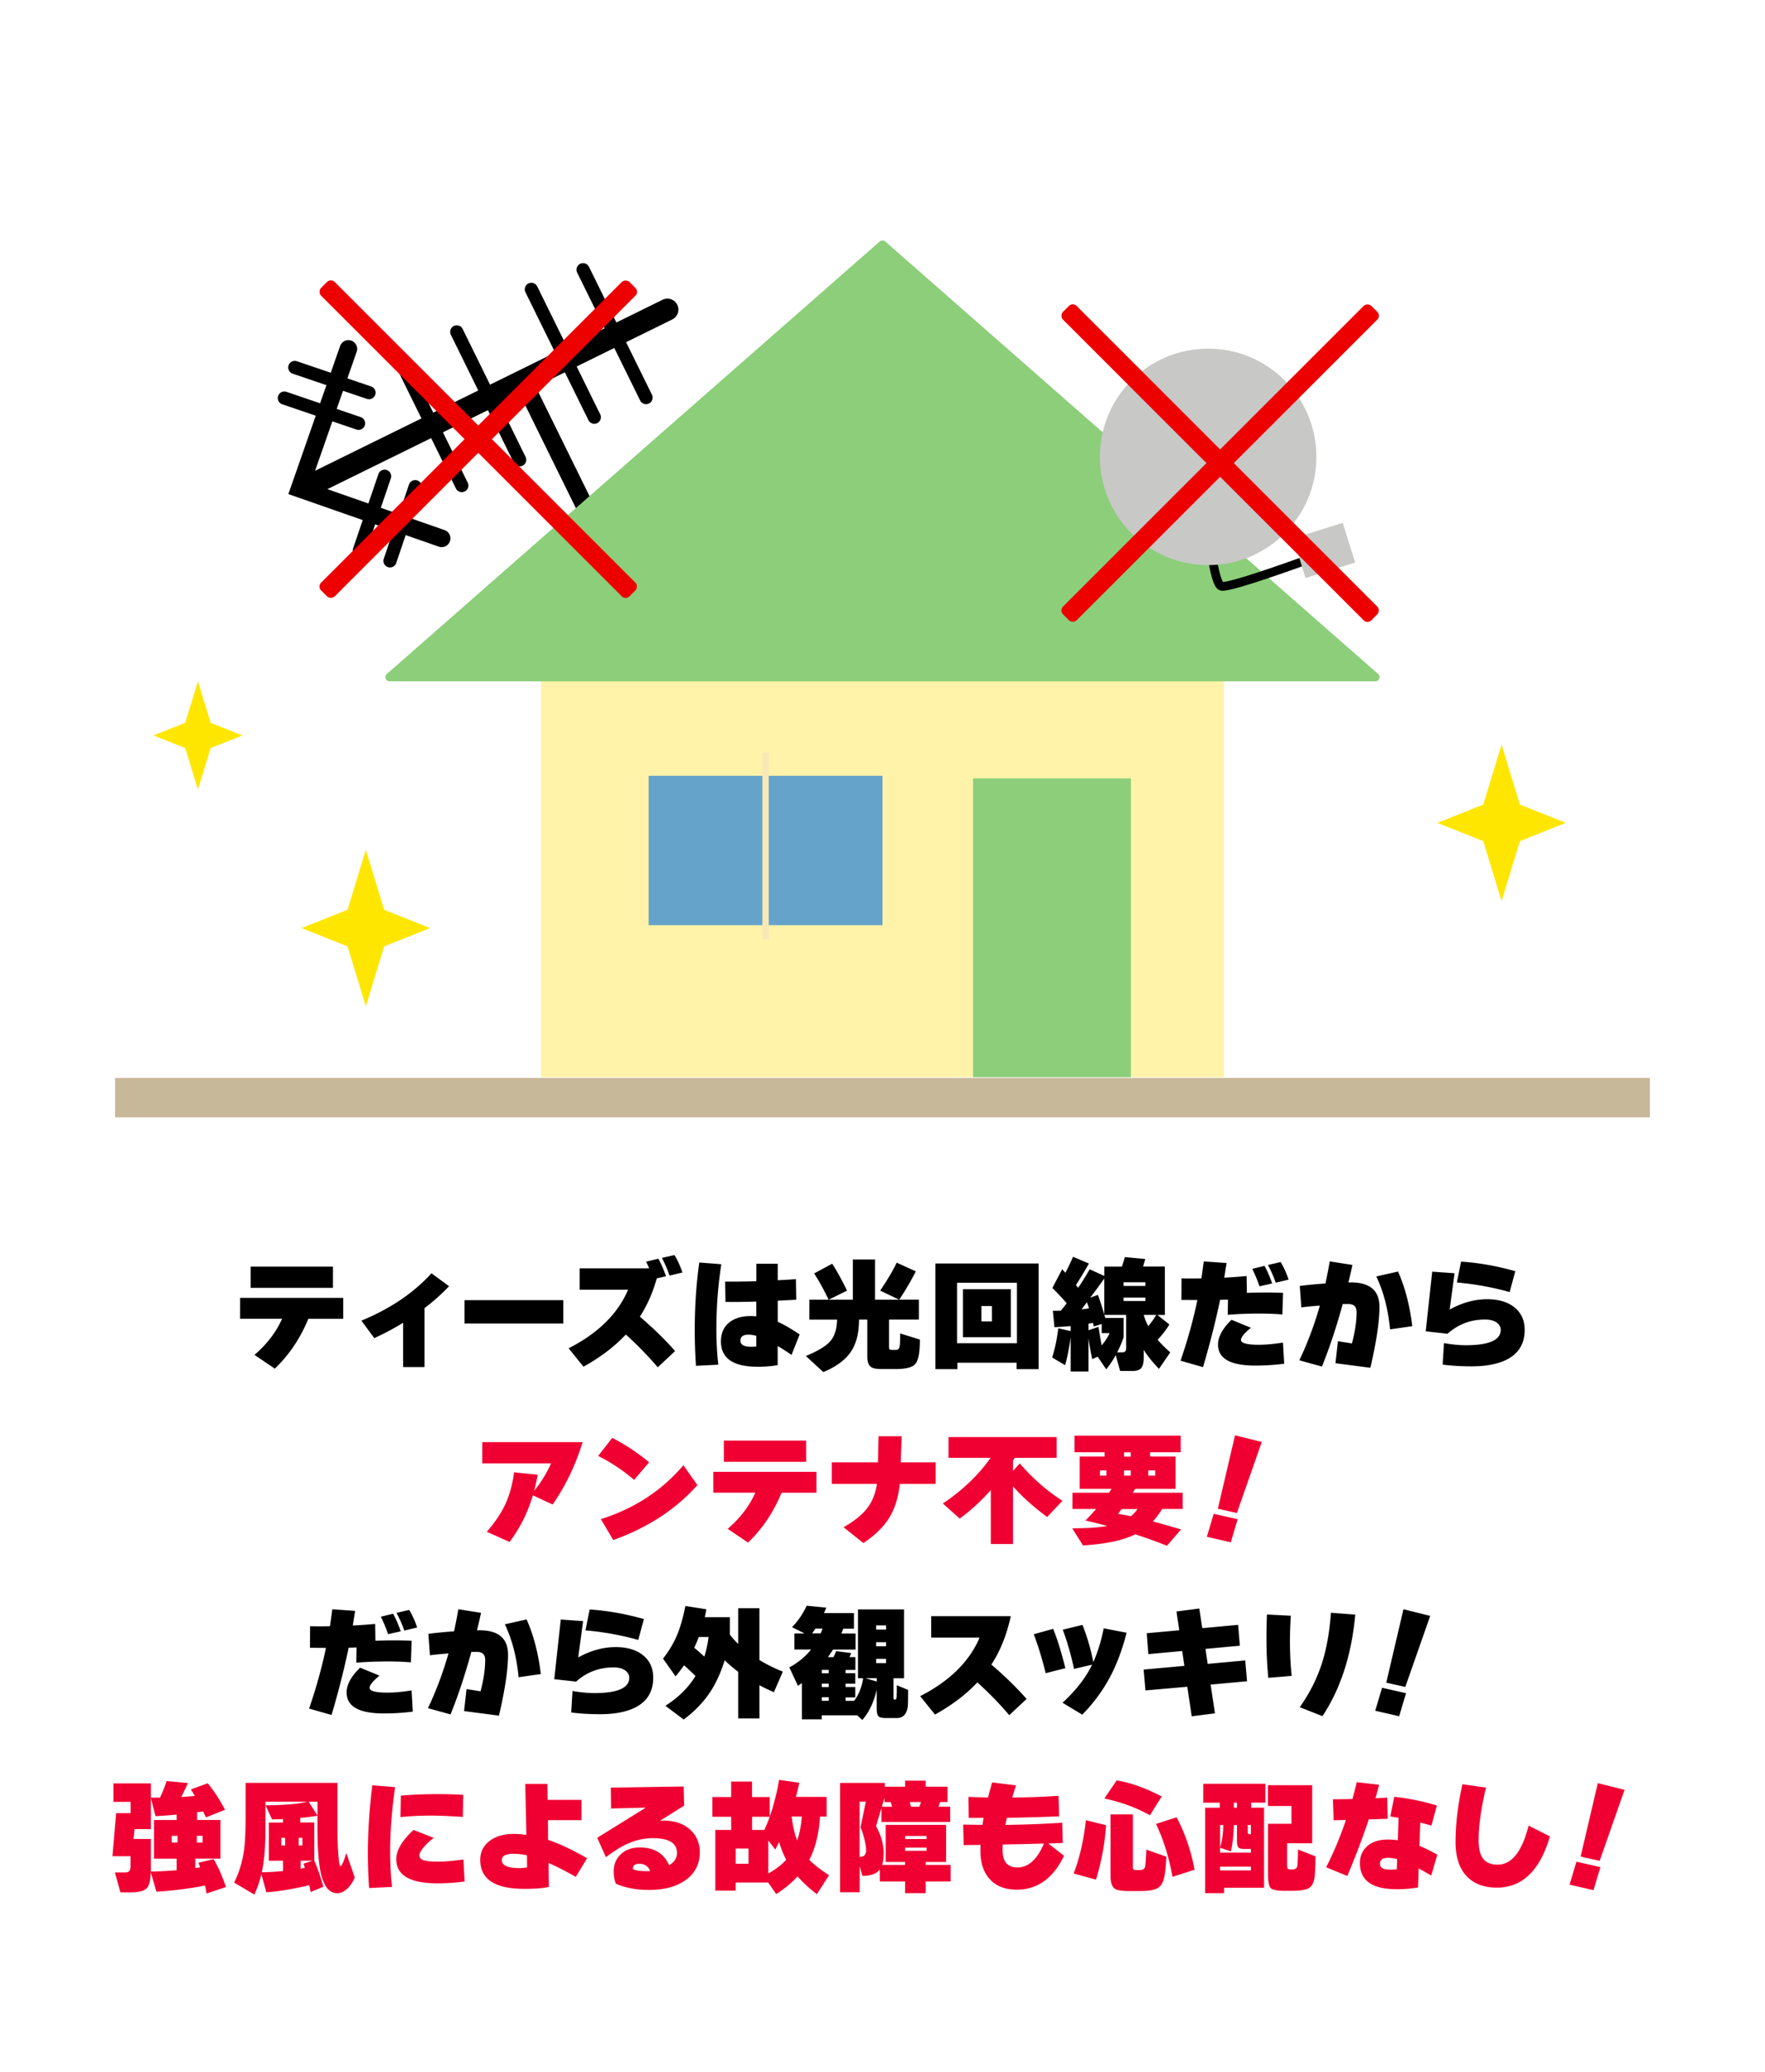 <svg id="_レイヤー_2" data-name="レイヤー 2" xmlns="http://www.w3.org/2000/svg" viewBox="0 0 345 405"><defs><style>.cls-1{fill:#8cce7a}.cls-5{fill:none;stroke:#000;stroke-miterlimit:10}.cls-7{fill:#f00032}.cls-8{fill:#fff}.cls-9{fill:#ec0000}.cls-5{stroke-linecap:round}.cls-13{fill:#c8c8c6}.cls-5{stroke-width:3.43px}</style></defs><g id="_内容" data-name="内容"><path class="cls-8" d="M0 0h345v405H0z"/><path d="M67.09 257.8h-6.82c-1.57 3.81-3.75 7.06-6.55 9.74l-3.98-2.69c2.43-2.08 4.23-4.43 5.4-7.06h-8.21v-4.08h20.16v4.08zm-2.01-6.05H49v-4.15h16.08v4.15zm22.7-.34c-1.33 1.44-2.93 2.87-4.8 4.3v11.52H78.8v-8.66a49.642 49.642 0 01-5.64 3l-2.52-3.41c5.65-2.34 10.22-5.42 13.7-9.26l3.43 2.52zm22.32 7.3H90.8v-4.56h19.3v4.56zm21.85 5.4l-3.38 3.17a67.51 67.51 0 00-6.24-6.41c-2.22 2.37-4.98 4.46-8.28 6.29l-2.9-3.6c5.76-2.94 9.63-6.76 11.62-11.45h-9.46v-4.18h13.58c-.18-.43-.38-.86-.6-1.3l2.4-.58c.56 1.02 1.06 2.17 1.49 3.43l-1.8.41c-.78 2.8-1.89 5.3-3.31 7.49 2.61 2.22 4.9 4.46 6.89 6.72zm1.44-15.36l-2.52.6c-.38-1.15-.88-2.3-1.49-3.46l2.45-.55c.61.98 1.13 2.11 1.56 3.41zm7.6-1.63c-.64 4.21-.96 8.43-.96 12.67 0 2.51.13 4.84.38 6.98l-4.37.22a100.2 100.2 0 01-.24-6.98c0-4.59.29-9 .89-13.22l4.3.34zm15.31 13.75l-1.58 3.98c-1.18-.8-2.09-1.38-2.71-1.73v3.74c-1.22.21-2.52.31-3.91.31-4.78 0-7.18-1.65-7.18-4.94 0-1.6.54-2.84 1.63-3.72 1.04-.83 2.44-1.25 4.2-1.25.37 0 .73.02 1.08.07v-2.9c-1.98.06-3.99.09-6.02.07l-.07-3.98c2.11.02 4.14 0 6.1-.07v-3.41h4.18v3.22c1.57-.08 2.75-.15 3.55-.22l.07 4.03-3.62.19v4.13c1.09.46 2.52 1.29 4.3 2.47zm-8.47 2.35v-2.09c-.58-.16-1.07-.24-1.49-.24-1.07 0-1.61.38-1.61 1.15 0 .82.68 1.22 2.04 1.22.53 0 .88-.02 1.06-.05zm20.06-4.61c-.06 2.35-.62 4.27-1.66 5.76-1.09 1.55-2.86 2.83-5.3 3.84l-3.41-3.14c2.32-.96 3.9-1.91 4.74-2.86s1.29-2.3 1.36-4.08v-.17h-5.42v-3.89h3.77c-.9-1.89-1.84-3.6-2.83-5.14l3.53-1.9c.9 1.39 1.86 3.14 2.9 5.26l-3.6 1.78h4.73v-7.87h4.34v7.87h4.73l-3.72-1.78c1.5-2.24 2.58-4.06 3.22-5.47l3.74 1.7c-.9 1.79-1.98 3.64-3.24 5.54h3.84v3.89h-5.83v5.28c0 .3.04.49.11.55.07.06.27.1.59.1h.58c.32 0 .54-.11.67-.34.08-.14.14-.41.17-.79.03-.38.05-1.08.05-2.09l3.86 1.2c0 2.45-.29 4.02-.86 4.72s-1.85 1.04-3.82 1.04h-2.86c-1.02 0-1.72-.15-2.09-.46-.43-.35-.65-1.02-.65-1.99v-7.22h-1.61l-.02.65zm35.14 9.03h-4.32v-1.25h-11.57v1.25h-4.3v-20.66h20.18v20.66zm-4.25-5.07v-11.81h-11.71v11.81h11.71zm-1.2-1.17h-9.36v-9.38h9.36v9.38zm-3.69-3.1v-3h-2.06v3h2.06zm29.98-12.21c-.19.66-.34 1.15-.43 1.49h4.25v9.46h-1.46l2.35 1.87a18.7 18.7 0 01-2.3 2.98c.67.8 1.5 1.62 2.47 2.47l-2.21 3.22c-1.25-1.3-2.24-2.53-2.98-3.7v1.46c0 1.02-.17 1.72-.5 2.1s-.91.56-1.73.56h-2.38l-.86-3.1c-.54.98-1.16 1.9-1.85 2.78l-1.68-2.47-1.06.46c-.29-1.28-.54-2.65-.74-4.1v6.53h-3.48v-6.7c-.26 1.95-.62 3.78-1.08 5.47l-2.54-1.51c.54-1.66.94-3.57 1.2-5.71l2.42.55v-.98c-.9.08-1.95.15-3.17.22l-.31-3.22c.53 0 1.05 0 1.56-.02.38-.46.77-.94 1.15-1.44-.88-1.02-1.82-2.02-2.81-2.98l1.92-3.67c.26.27.46.5.62.7.5-.93 1-1.98 1.51-3.14l3.1 1.32c-.8 1.42-1.65 2.83-2.54 4.22l.43.53c.75-1.1 1.5-2.31 2.26-3.62l2.86 1.3v-1.82h3.43c.19-.51.38-1.14.58-1.87l4.01.38zm-12.46 9.86c.16-.02.65-.08 1.46-.19-.11-.35-.25-.75-.41-1.2l-1.06 1.39zm1.35 2.81v1.27l1.97-.65c.11.78.31 1.99.6 3.62.7-.82 1.22-1.62 1.56-2.4h-1.54v-1.8l-1.54.5-.17-.7c-.19.03-.49.08-.89.14zm.35-5.09l1.49-.55c.4 1.06.82 2.34 1.25 3.86v-7.06c-.69.99-1.6 2.24-2.74 3.74zm6.51 7.75c-.3.94-.72 1.92-1.25 2.93h1.06c.46 0 .7-.27.7-.82v-6.5h-4.27l.19.6h3.58v3.79zm4.27-10.05v-.72h-4.27v.72h4.27zm0 2.95v-.67h-4.27v.67h4.27zm-.33 2.71c.21.75.5 1.49.89 2.21.66-.82 1.18-1.55 1.56-2.21h-2.45zm27.24-4.3l-.14 4.22c-1.3-.11-2.8-.17-4.51-.17-2.18 0-4.23.08-6.17.24l.05-2.98c-.34.02-.85.03-1.54.05-.88 4.21-1.99 8.59-3.34 13.15l-4.39-1.25c1.39-4.05 2.49-8 3.29-11.86-2.16-.02-3.2-.02-3.12-.02l.02-4.22c1.26.03 2.56.03 3.89 0 .18-1.25.33-2.35.46-3.31l4.46.31c-.1.62-.25 1.58-.46 2.86 1.38-.06 2.83-.17 4.37-.31l.05 3.29c2.48-.1 4.84-.1 7.08 0zm.21 13.85c-1.82.24-3.71.36-5.66.36-4.85 0-7.27-1.37-7.27-4.1 0-1.52.88-3.14 2.64-4.85l3.79 1.56c-1.3 1.07-1.94 1.86-1.94 2.38 0 .62 1.15.94 3.46.94 1.39 0 2.98-.14 4.75-.43l.24 4.15zm-2.35-15.69l-2.47.55c-.4-1.17-.87-2.3-1.42-3.41l2.4-.58c.56 1.02 1.06 2.17 1.49 3.43zm3.22-.75l-2.52.6c-.35-1.06-.86-2.21-1.51-3.46l2.47-.58c.59.96 1.11 2.1 1.56 3.43zm17.76 5.33c0 2.83-.59 6.8-1.78 11.9l-6.82-.89.48-4.3 2.74.43c.61-2.3.91-4.35.91-6.14 0-1.04-.54-1.56-1.61-1.56h-1.1c-1.22 4.45-2.57 8.52-4.06 12.22l-4.42-1.22c1.6-3.36 2.94-6.93 4.01-10.7-1.73.14-2.94.26-3.62.36l-.31-4.2c1.73-.21 3.4-.37 5.02-.48.32-1.47.6-2.91.84-4.32l4.44.7c-.24 1.1-.5 2.25-.79 3.43l.41-.02c3.78-.02 5.66 1.58 5.66 4.8zm6.41 3.77l-4.34.62c-.38-3.95-1.28-7.4-2.69-10.34l4.25-.96c1.38 3.09 2.3 6.65 2.78 10.68zm21.97.74c0 2.78-1.26 4.76-3.79 5.93-1.7.78-3.89 1.18-6.58 1.18-2.02 0-3.9-.11-5.66-.34l.26-4.2c1.58.27 3 .41 4.25.41 4.56 0 6.84-1 6.84-3 0-.56-.26-1.03-.77-1.42-.56-.4-1.33-.6-2.3-.6-2.82 0-5.26.93-7.32 2.78l-4.27-.48 1.27-11.66 4.37.31-.96 7.1c2.42-1.34 4.86-2.02 7.32-2.02 2.26 0 4.04.53 5.36 1.6 1.32 1.06 1.98 2.53 1.98 4.4zm-1.83-11.49l-1.1 4.08a56.34 56.34 0 00-10.32-1.87l.82-4.08c3.44.22 6.98.85 10.61 1.87z"/><path class="cls-7" d="M113.88 281.91c-1.38 4.5-3.33 8.56-5.86 12.19l-3.86-1.8c-1.02 3.42-2.54 6.46-4.56 9.12l-4.44-1.99c1.57-1.82 2.74-3.56 3.53-5.21.88-1.84 1.48-3.98 1.8-6.41l4.61.46c-.16.99-.39 2.05-.7 3.17 1.38-1.71 2.48-3.5 3.31-5.38H94.27v-4.15h19.61zm13 3.94l-2.93 3.43a34.96 34.96 0 00-7.03-4.68l2.76-3.53c2.62 1.36 5.02 2.95 7.2 4.78zm9.43 4.46c-4.22 4.75-9.71 8.33-16.44 10.73l-2.42-4.08c6.56-2.08 11.94-5.59 16.13-10.54l2.74 3.89zm23.28 1.49h-6.82c-1.57 3.81-3.75 7.06-6.55 9.74l-3.98-2.69c2.43-2.08 4.23-4.43 5.4-7.06h-8.21v-4.08h20.16v4.08zm-2.02-6.05h-16.08v-4.15h16.08v4.15zm25.32 4.32h-7.01c-.27 2.66-.98 4.89-2.11 6.7-1.07 1.71-2.74 3.34-4.99 4.87l-3.89-3.1c2.03-1.15 3.54-2.36 4.54-3.62 1.06-1.34 1.71-2.96 1.97-4.85h-8.81v-4.22h9.02l.12-5.09h4.51l-.17 5.09h6.82v4.22zm15.48-5.11c-.08.13-.2.31-.36.55v2.02l1.32-1.46c2.58 2.98 5.36 5.41 8.35 7.3l-3 3.17c-2.78-2.08-5.01-4.08-6.67-6v11.28h-4.34v-10.54c-1.87 2.11-3.9 3.97-6.07 5.57l-3.31-2.95c3.87-2.59 6.98-5.57 9.34-8.93h-8.23v-4.06h21.14v4.06h-8.16zm28.77 10.03c-.53.9-1.13 1.7-1.8 2.42.93.24 2.77.76 5.52 1.56l-2.76 3.19c-1.87-.75-3.94-1.5-6.19-2.23-2.4 1.18-5.81 1.9-10.22 2.16l-2.11-3.34c2.88 0 5.16-.15 6.84-.46-1.54-.42-2.95-.77-4.25-1.06.74-.75 1.43-1.5 2.09-2.26h-4.63v-3.17h7.13c.21-.3.38-.56.5-.77h-6.22v-6.31h4.87v-.84h-5.88v-3.24h20.76v3.24h-5.98v.84h4.97v6.31h-7.87c-.11.18-.28.43-.5.77h9.77v3.17h-4.03zm-10.87-6.53v-1.03H215v1.03h1.27zm4.8 7.92c.5-.42.92-.88 1.27-1.39h-3.1a87 87 0 00-.7.94c1.01.16 1.85.31 2.52.46zm-.05-11.64v-.84h-1.3v.84h1.3zm0 3.72v-1.03h-1.3v1.03h1.3zm4.8 0v-1.03h-1.37v1.03h1.37zm16.1 8.52l-1.34 4.51-4.68-1.08 1.34-4.49 4.68 1.06zm4.72-15.12l-4.87 13.9-3.72-.84 3.36-14.35 5.23 1.3z"/><path d="M80.46 320.73l-.14 4.22c-1.3-.11-2.8-.17-4.51-.17-2.18 0-4.23.08-6.17.24l.05-2.98c-.34.02-.85.03-1.54.05-.88 4.21-1.99 8.59-3.34 13.15l-4.39-1.25c1.39-4.05 2.49-8 3.29-11.86-2.16-.02-3.2-.02-3.12-.02l.02-4.22c1.26.03 2.56.03 3.89 0 .18-1.25.33-2.35.46-3.31l4.46.31c-.1.62-.25 1.58-.46 2.86 1.38-.06 2.83-.17 4.37-.31l.05 3.29c2.48-.1 4.84-.1 7.08 0zm.22 13.85c-1.82.24-3.71.36-5.66.36-4.85 0-7.27-1.37-7.27-4.1 0-1.52.88-3.14 2.64-4.85l3.79 1.56c-1.3 1.07-1.94 1.86-1.94 2.38 0 .62 1.15.94 3.46.94 1.39 0 2.98-.14 4.75-.43l.24 4.15zm-2.35-15.69l-2.47.55c-.4-1.17-.87-2.3-1.42-3.41l2.4-.58c.56 1.02 1.06 2.17 1.49 3.43zm3.21-.75l-2.52.6c-.35-1.06-.86-2.21-1.51-3.46l2.47-.58c.59.96 1.11 2.1 1.56 3.43zm17.77 5.33c0 2.83-.59 6.8-1.78 11.9l-6.82-.89.48-4.3 2.74.43c.61-2.3.91-4.35.91-6.14 0-1.04-.54-1.56-1.61-1.56h-1.1c-1.22 4.45-2.57 8.52-4.06 12.22l-4.42-1.22c1.6-3.36 2.94-6.93 4.01-10.7-1.73.14-2.94.26-3.62.36l-.31-4.2c1.73-.21 3.4-.37 5.02-.48.32-1.47.6-2.91.84-4.32l4.44.7c-.24 1.1-.5 2.25-.79 3.43l.41-.02c3.78-.02 5.66 1.58 5.66 4.8zm6.4 3.77l-4.34.62c-.38-3.95-1.28-7.4-2.69-10.34l4.25-.96c1.38 3.09 2.3 6.65 2.78 10.68zm21.97.74c0 2.78-1.26 4.76-3.79 5.93-1.7.78-3.89 1.18-6.58 1.18-2.02 0-3.9-.11-5.66-.34l.26-4.2c1.58.27 3 .41 4.25.41 4.56 0 6.84-1 6.84-3 0-.56-.26-1.03-.77-1.42-.56-.4-1.33-.6-2.3-.6-2.82 0-5.26.93-7.32 2.78l-4.27-.48 1.27-11.66 4.37.31-.96 7.1c2.42-1.34 4.86-2.02 7.32-2.02 2.26 0 4.04.53 5.36 1.6 1.32 1.06 1.98 2.53 1.98 4.4zm-1.82-11.49l-1.1 4.08a56.34 56.34 0 00-10.32-1.87l.82-4.08c3.44.22 6.98.85 10.61 1.87zm15.79 8.04c-.74 2.4-1.68 4.47-2.83 6.22-1.31 1.98-3.04 3.78-5.18 5.38l-3.58-2.69c2.51-1.58 4.47-3.52 5.88-5.81-.59-.61-1.34-1.31-2.23-2.11-.54.78-1.1 1.51-1.66 2.18l-2.45-3.48c1.22-1.54 2.18-3.18 2.88-4.94.58-1.47 1.07-3.26 1.49-5.35l4.1.65c-.13.69-.23 1.2-.31 1.54h4.9v3.41c.48.62 1.02 1.23 1.63 1.82v-6.98h4.15v10.13c1.42.86 2.95 1.62 4.58 2.26l-1.75 4.03c-1.02-.45-1.97-.9-2.83-1.37v6.5h-4.15v-9.12c-1.02-.77-1.9-1.52-2.64-2.26zm-3.98-.7c.38-1.18.66-2.46.84-3.84h-1.92c-.3.8-.6 1.5-.89 2.11.62.51 1.28 1.09 1.97 1.73zm29.9 11.47h-6.94v.79h-3.89v-7.08c-.14.1-.4.27-.77.53l-1.68-3.6c1.73-.94 3.14-2.11 4.25-3.5h-3.26v-3.14h1.99l-2.45-1.22c1.18-1.23 2.14-2.63 2.86-4.2l3.84.38c-.16.37-.31.72-.46 1.06h5.86v3.05h-2.09l-.36.94h2.76v3.14h-4.39c-.32.5-.66.99-1.01 1.49h1.06c.22-.38.41-.78.55-1.18l2.95.38c-.08.19-.19.46-.34.79h1.15v2.5h-1.92v.65h1.9v2.04h-1.9v.65h1.9v2.04h-1.9v.67h1.66c.91-1.17 1.5-2.64 1.78-4.42h-1.01V314.6h9v13.46h-2.06v3.84c0 .22.06.34.19.34h.1c.16 0 .26-.13.3-.4.04-.26.06-1.07.06-2.41l2.21.91c0 1.98-.03 3.14-.1 3.48-.26 1.34-.96 2.02-2.11 2.02h-2.11c-.72 0-1.19-.1-1.42-.29-.27-.24-.41-.78-.41-1.63v-3.6c-.56 2.45-1.5 4.42-2.81 5.9l-.98-.91zm-7.15-16.01c.08-.18.2-.49.36-.94h-1.39c-.26.38-.47.7-.65.94h1.68zm.22 7.13v.67h1.34v-.67h-1.34zm1.34 3.36v-.67h-1.34v.67h1.34zm0 2.69v-.7h-1.34v.7h1.34zm7.18-4.42l2.21.65v-.65h-2.21zm4.03-9.5v-.82h-1.94v.82h1.94zm0 3.26v-.79h-1.94v.79h1.94zm0 3.29v-.84h-1.94v.84h1.94zm27.47 7.01l-3.38 3.17a67.51 67.51 0 00-6.24-6.41c-2.22 2.37-4.98 4.46-8.28 6.29l-2.9-3.6c5.76-2.94 9.63-6.76 11.62-11.45h-9.46v-4.18h15.55c-.78 3.65-2.05 6.8-3.79 9.46 2.61 2.22 4.9 4.46 6.89 6.72zm7.58-6.02l-3.84.98c-.69-2.78-1.46-5.32-2.33-7.61l3.79-1.06c.82 2.03 1.61 4.59 2.38 7.68zm11.97-6.92c-.86 3.38-1.98 6.34-3.36 8.88-1.38 2.54-3.14 4.92-5.3 7.13l-3.86-2.33c2.61-2.4 4.54-4.88 5.78-7.44l-3.53.82c-.62-2.86-1.36-5.42-2.21-7.66l3.86-.94c.94 2.4 1.65 4.82 2.11 7.27.85-1.86 1.53-4.06 2.04-6.6l4.46.86zm23.53 9.48l-7.1.65.84 5.62-4.54.58-.86-5.78-8.18.72-.36-4.08 7.97-.72-.43-2.9-6.62.6-.31-4.08 6.36-.58-.55-3.67 4.46-.58.58 3.84 7.01-.65.34 4.08-6.72.62.43 2.93 7.34-.67.36 4.08zm8.73-1.05l-4.56.38a81.31 81.31 0 01-.36-7.82c0-1.47.03-2.99.1-4.56l4.66.24c-.11 1.74-.17 3.43-.17 5.06 0 2.27.11 4.5.34 6.7zm12.44-11.98c-.71 7.82-2.84 14.44-6.41 19.85l-4.44-1.75c1.9-2.7 3.33-5.5 4.27-8.4.94-2.85 1.55-6.2 1.82-10.06l4.75.36zm9.92 15.36l-1.34 4.51-4.68-1.08 1.34-4.49 4.68 1.06zm4.73-15.12l-4.87 13.9-3.72-.84 3.36-14.35 5.23 1.3z"/><path class="cls-7" d="M29.47 365.97c-.05 1.62-.32 2.68-.83 3.18s-1.52.76-3.04.76h-2.06l-1.08-3.89h1.94c.48 0 .79-.12.94-.36.11-.18.17-.52.17-1.03v-1.78h-3.53l.72-8.42h2.83v-2.21h-3.36v-3.6h7.32v2.78h1.78c.51-1.06.94-2.14 1.3-3.24l4.15.38c-.38.91-.82 1.82-1.3 2.74.96-.06 1.85-.14 2.66-.22-.29-.5-.54-.92-.77-1.27l3.29-1.2c1.23 1.49 2.36 3.22 3.38 5.18l-3.72 1.49c-.11-.22-.3-.61-.55-1.15-.26.03-.65.08-1.18.14v1.51h4.56v7.56h-4.92v1.85c.37-.05.68-.1.94-.14-.05-.14-.15-.45-.31-.91l2.95-.7c.9 1.5 1.7 3.32 2.42 5.45l-3.79 1.27c-.08-.46-.18-.98-.31-1.56a70.26 70.26 0 01-9.5 1.2l-1.1-3.82zm.02-1.01v.89c1.66-.03 3.34-.12 5.04-.26v-2.26h-4.42v-7.56h4.42v-1.06c-1.31.13-2.69.23-4.13.31l-.91-3.53v6.07H26.3l-.19 1.92h3.38v5.47zm5.21-4.78v-1.32h-1.13v1.32h1.13zm4.9 0v-1.32h-1.13v1.32h1.13zm20.85 8.33c-3.04.74-5.83 1.2-8.38 1.39l-.98-3.53a21.29 21.29 0 01-1.37 3.98L45.76 368c.98-1.94 1.62-4.05 1.94-6.34.21-1.52.31-3.78.31-6.77v-6.38h17.95v9c0 1.95.06 3.65.18 5.1.12 1.45.25 2.17.4 2.17.26 0 .64-.86 1.15-2.57l1.66 4.82a7.03 7.03 0 01-1.27 1.97c-.69.72-1.41 1.08-2.16 1.08-1.62 0-2.71-1.43-3.29-4.3-.38-1.87-.58-4.78-.58-8.71v-2.14c-.99.18-2.11.32-3.36.43v.89h2.74v7.46c.62 1.39 1.22 3.1 1.78 5.11l-2.5 1.03c-.05-.3-.14-.76-.26-1.37zm-9.28-2.52c1.33-.02 2.71-.1 4.15-.24v-2.02h-2.78v-7.46h2.78v-.67c-.59.02-1.3.03-2.14.05l-1.27-2.74c3.87-.05 6.58-.29 8.14-.72h-8.16v5.45c0 3.34-.24 6.13-.72 8.35zm4.56-5.23v-1.51h-.74v1.51h.74zm3.38 0v-1.51h-.72v1.51h.72zm-.36 4.53l.84-.17c-.08-.26-.17-.53-.26-.82l1.78-.58h-2.35v1.56zm3.31-10.39v-2.71h-1.73l1.73 2.71zm15.16-5.57c-.64 4.66-.96 8.81-.96 12.46 0 2.69.13 5.04.38 7.06l-4.49.22c-.16-2.21-.24-4.5-.24-6.89 0-4.06.29-8.46.86-13.2l4.44.36zm13.6 18.46c-1.79.24-3.56.36-5.3.36-5.38 0-8.06-1.58-8.06-4.73 0-1.73 1.13-3.63 3.38-5.71l3.94 1.56c-.78.59-1.45 1.22-1.99 1.87s-.82 1.17-.82 1.54c0 .45.28.76.83.95.55.18 1.5.28 2.84.28s2.94-.14 4.94-.43l.24 4.32zm-.28-16.94l-.07 4.32c-2.62-.18-4.7-.26-6.24-.26-2.03 0-4.02.1-5.95.29l.07-4.2c2.27-.19 4.69-.29 7.25-.29 1.78 0 3.42.05 4.94.14zm24.22 12.38l-2.21 3.65c-2.1-1.18-3.87-2.09-5.33-2.71l.07 4.68c-1.12.26-2.72.38-4.8.38-5.74 0-8.62-1.89-8.62-5.66 0-1.52.6-2.75 1.8-3.68 1.2-.94 2.8-1.4 4.8-1.4.72 0 1.53.06 2.42.19l-.22-9.96h4.32l.05 3.12h6.62v3.96h-6.55l.02 3.86c2.19.72 4.73 1.91 7.61 3.58zm-11.73 1.82l-.02-2.38c-.85-.19-1.75-.29-2.71-.29-1.47 0-2.21.42-2.21 1.25 0 1.02 1.14 1.54 3.43 1.54.45 0 .95-.04 1.51-.12zm33.75-2.9c0 2.13-.84 3.86-2.52 5.18-1.81 1.41-4.29 2.11-7.44 2.11-2.45 0-4.59-.41-6.43-1.22-.29-.66-.43-1.46-.43-2.42 0-1.28.42-2.35 1.27-3.22.94-.96 2.22-1.44 3.82-1.44 2.83 0 4.74 1.16 5.74 3.48 1.02-.62 1.54-1.42 1.54-2.4 0-1.94-1.58-2.9-4.75-2.9-1.94 0-3.88.51-5.83 1.54-.99.53-2.1 1.26-3.31 2.18l-1.7-3.79 9.5-5.9-6.79.17-.05-4.08 14.23-.22.1 3.74-4.78 3c.35-.06.69-.09 1.01-.07 2.13.06 3.8.68 5.02 1.84s1.82 2.64 1.82 4.43zm-9.69 3.6c-.37-.94-1.08-1.42-2.14-1.42-.85 0-1.26.35-1.25 1.06.61.26 1.49.38 2.64.38.35 0 .6 0 .74-.02zm23.38-10.61h-3.46v2.57h2.4c1.25-2.7 2.21-5.97 2.88-9.79l3.94.58c-.18.86-.39 1.78-.65 2.76h6v3.84h-1.3c-.19 3.31-.89 6.13-2.09 8.45.78.83 2.07 1.84 3.86 3.02l-2.38 3.7c-1.52-1.17-2.78-2.33-3.77-3.48-1.14 1.26-2.53 2.42-4.18 3.46l-1.56-2.26h-6.36v1.58h-3.98v-11.86h3.1v-2.57h-3.67v-3.86h3.67v-3.02H147v3.02h3.46v3.86zm-4.16 9.19v-2.98h-2.5v2.98h2.5zm3.87-4.56v6.46c1.47-.83 2.64-1.73 3.5-2.69-.56-1.06-1.02-2.22-1.39-3.48-.16.34-.41.83-.74 1.49l-1.37-1.78zm5.64 0c.46-1.34.77-2.9.91-4.68h-1.99c.21 1.79.57 3.35 1.08 4.68zm16.45-6.28l-1.03 3.48c.99 1.82 1.49 3.57 1.49 5.23 0 .96-.1 1.74-.31 2.35h4.49v-.58h-3.79v-7.25h11.81v7.25h-3.98v.58h4.87v3.24h-4.87v2.28h-4.03v-2.28h-4.94v-2.35c-.61.83-1.74 1.25-3.41 1.25l-.53-1.9v5.11h-3.84v-21.38h8.76v.74h3.96v-1.18h4.03v1.18h4.25v3h-1.44c-.1.27-.2.58-.31.91h2.28v2.98h-13.44v-2.66zm-4.25 9.5c.85-.02 1.27-.43 1.27-1.25 0-.66-.13-1.47-.38-2.45-.22-.85-.46-1.54-.7-2.06l1.03-5.06h-1.22v10.82zm4.85-11.54l-.5 1.73h2.02l-.29-.91h-1.22v-.82zm8.25 8.04v-.6h-4.2v.6h4.2zm0 2.3v-.62h-4.2v.62h4.2zm-3.31-9.53c.06.21.15.51.26.91h1.63c.14-.37.26-.67.34-.91h-2.23zm30.17 10.51c-2.13 4.42-5.21 6.62-9.24 6.62-2.29 0-4.06-.7-5.3-2.09-1.2-1.33-1.8-3.14-1.8-5.45 0-.42 0-.82.02-1.22l-3.29.05-.1-4.01c1.01.02 2.26.03 3.77.05.05-.3.12-.76.22-1.37h-2.9l-.07-4.1c1.47.06 2.75.1 3.84.12.19-.74.46-1.72.79-2.95l4.68.58c-.27.82-.52 1.61-.74 2.38 3.14-.03 6.15-.14 9.05-.34l.12 4.01c-3.3.14-6.71.24-10.22.29-.1.43-.19.9-.29 1.39 3.73-.05 7.43-.19 11.11-.43l.1 3.96-2.83.1 3.1 2.42zm-3.92-2.4c-2.78.08-5.47.14-8.06.19-.02.35-.02.75-.02 1.2.02 2.19.98 3.29 2.9 3.29 2.13 0 3.86-1.56 5.18-4.68zm12.14-3.57c-.24 3.58-.9 7.13-1.97 10.63l-4.37-1.2c1.14-2.91 1.94-6.38 2.4-10.42l3.94.98zm10.87-5.62l-2.3 3.67c-2.56-1.46-5.53-2.55-8.9-3.29l2.4-3.53c2.67.43 5.61 1.48 8.81 3.14zm.91 11.79c-.11 2.1-.27 3.52-.48 4.27-.26.98-.72 1.62-1.39 1.94-.67.32-1.8.48-3.38.48h-1.92c-1.49 0-2.46-.15-2.9-.46-.56-.38-.84-1.25-.84-2.59v-11.93h4.37v10.22c0 .27.04.45.11.53.07.08.24.12.49.12h.86c.51 0 .82-.23.94-.7.06-.26.14-1.35.24-3.29l3.91 1.39zm5.52 2.52l-4.32 1.39c-.67-3.79-1.74-7.24-3.22-10.34l4.03-1.3c1.66 3.15 2.83 6.57 3.5 10.25zm13.84-13.11h-2.78v.98h2.52v15.65h-7.82v1.06h-3.7v-16.7h2.86v-.98h-3.22v-3.7h12.14v3.7zm-2.83 9.77v-.72h-1.32c-.61 0-1-.12-1.18-.36-.14-.19-.22-.63-.22-1.32v-3h-.62c-.02 1.87-.21 3.59-.58 5.16l-2.11-.72v.96h6.02zm-5.4-5.4h-.62v4.37c.4-1.26.61-2.72.62-4.37zm5.4 8.88v-.74h-6.02v.74h6.02zm-2.72-12.26v-.98h-.62v.98h.62zm2.72 5.18v-1.8h-.62v1.39c0 .27.12.41.36.41h.26zm12.62 4.32c-.02 2.22-.09 3.67-.22 4.34-.18.98-.56 1.62-1.16 1.93-.6.31-1.68.47-3.23.47h-1.46c-1.44 0-2.33-.18-2.68-.53-.34-.35-.52-1.28-.52-2.78v-9.79h4.58v-3.48h-4.61v-4.06h8.66v11.35h-4.9v4.25c0 .38.05.62.14.72.1.1.29.14.58.14h.36c.5 0 .8-.22.91-.65.06-.34.11-1.42.14-3.24l3.38 1.32zm14.12-7.34c-.69.03-1.92.07-3.7.12-1.18 3.55-2.58 7.24-4.2 11.06l-4.13-1.7c1.49-2.93 2.78-6.01 3.86-9.24l-2.4.05-.14-4.1c.82 0 2.09-.02 3.82-.05.32-1.18.6-2.28.84-3.29l4.37.5c-.29 1.12-.53 2-.72 2.64l2.3-.12.1 4.13zm9.7 7l-1.2 4.1c-.58-.35-1.39-.82-2.45-1.39l-.12 3.72c-1.25.22-2.64.34-4.18.34-4.78 0-7.18-1.7-7.18-5.11 0-1.36.48-2.47 1.45-3.32.97-.86 2.32-1.28 4.04-1.28.67 0 1.31.05 1.92.14l.14-4.39c-.37-.06-.9-.15-1.61-.26l.77-3.84c2.8.29 5.58.86 8.33 1.7l-1.06 3.91c-.4-.11-1.13-.3-2.18-.58l-.17 4.56c1.06.43 2.22 1 3.48 1.7zm-7.85.89c-.69-.18-1.29-.26-1.8-.26-1.04 0-1.56.39-1.56 1.18s.66 1.13 1.99 1.13c.61 0 1.04-.02 1.3-.07l.07-1.97zm29.86-4.44c-1.95 6.67-5.41 10.01-10.37 10.01-2.38 0-4.27-.66-5.66-1.99-1.62-1.54-2.42-3.86-2.42-6.96 0-3.44.45-7.19 1.34-11.26l4.61.65c-.96 4.06-1.44 7.48-1.44 10.25 0 1.7.3 2.92.9 3.68.6.76 1.54 1.14 2.82 1.14 2.75 0 4.77-2.54 6.05-7.63l4.18 2.11zm9.86 6l-1.34 4.51-4.68-1.08 1.34-4.49 4.68 1.06zm4.73-15.12l-4.87 13.9-3.72-.84 3.36-14.35 5.23 1.3z"/><path class="cls-8" d="M22.5 47h300v171.43h-300z"/><path stroke-linecap="round" stroke-width="4.29" stroke-miterlimit="10" fill="none" stroke="#000" d="M60.09 95.15l70.37-34.63"/><path class="cls-5" d="M68.1 68.2l-9.55 27.33 27.78 9.71"/><path d="M77.97 69.92l12.3 25m-.99-30.05l12.3 25.01m2.28-33.32l12.31 25m-2.2-28.84l12.31 25m-68.66-5.89l14.51 4.93m-16.55 1.05l14.51 4.94m5.09 10.34l-4.94 14.51m10.92-12.47l-4.93 14.51" stroke-width="2.57" stroke-linecap="round" fill="none" stroke="#000" stroke-miterlimit="10"/><path class="cls-5" d="M102.75 75.5l22.33 45.37"/><path fill="#fff3a9" d="M105.75 114.23h133.5v96.33h-133.5z"/><path class="cls-1" d="M171.95 47.21l-96.33 84.53c-.58.51-.22 1.45.55 1.45h192.65c.77 0 1.12-.95.55-1.45l-96.33-84.53a.848.848 0 00-1.1 0z"/><path fill="#65a3cb" d="M172.5 180.85h-45.72v-29.2h45.72v29.2z"/><path stroke="#f7e8b5" stroke-width="1.25" fill="#fff3a9" stroke-miterlimit="10" d="M149.64 183.6v-36.5"/><path class="cls-1" d="M190.2 152.16h30.85v58.4H190.2z"/><path d="M258.34 108.41s-18.06 6.71-19.61 6.19-2.58-11.87-2.58-11.87" stroke-miterlimit="10" fill="none" stroke="#000" stroke-width="1.71"/><circle class="cls-13" cx="236.15" cy="89.31" r="21.16"/><path class="cls-13" transform="rotate(-17.31 258.812 107.588)" d="M253.75 103.54h10.15v8.13h-10.15z"/><rect class="cls-9" x="195.87" y="88.64" width="85.25" height="3.78" rx="1.06" ry="1.06" transform="rotate(135 238.5 90.53)"/><rect class="cls-9" x="195.87" y="88.64" width="85.25" height="3.78" rx="1.06" ry="1.06" transform="rotate(45 238.501 90.53)"/><rect class="cls-9" x="50.85" y="83.95" width="85.25" height="3.78" rx="1.06" ry="1.06" transform="rotate(135 93.478 85.846)"/><rect class="cls-9" x="50.85" y="83.95" width="85.25" height="3.78" rx="1.06" ry="1.06" transform="rotate(45 93.471 85.847)"/><path fill="#c8b89a" d="M22.5 210.71h300v7.71h-300z"/><path d="M71.51 166.12l-3.58 11.72-8.98 3.58 8.98 3.58 3.58 11.72L75.09 185l8.97-3.58-8.97-3.58-3.58-11.72zm222-20.57l-3.58 11.72-8.98 3.58 8.98 3.58 3.58 11.72 3.58-11.72 8.97-3.58-8.97-3.58-3.58-11.72zM38.69 133.18l-2.48 8.11-6.21 2.47 6.21 2.48 2.48 8.11 2.48-8.11 6.21-2.48-6.21-2.47-2.48-8.11z" fill="#ffe600"/></g></svg>